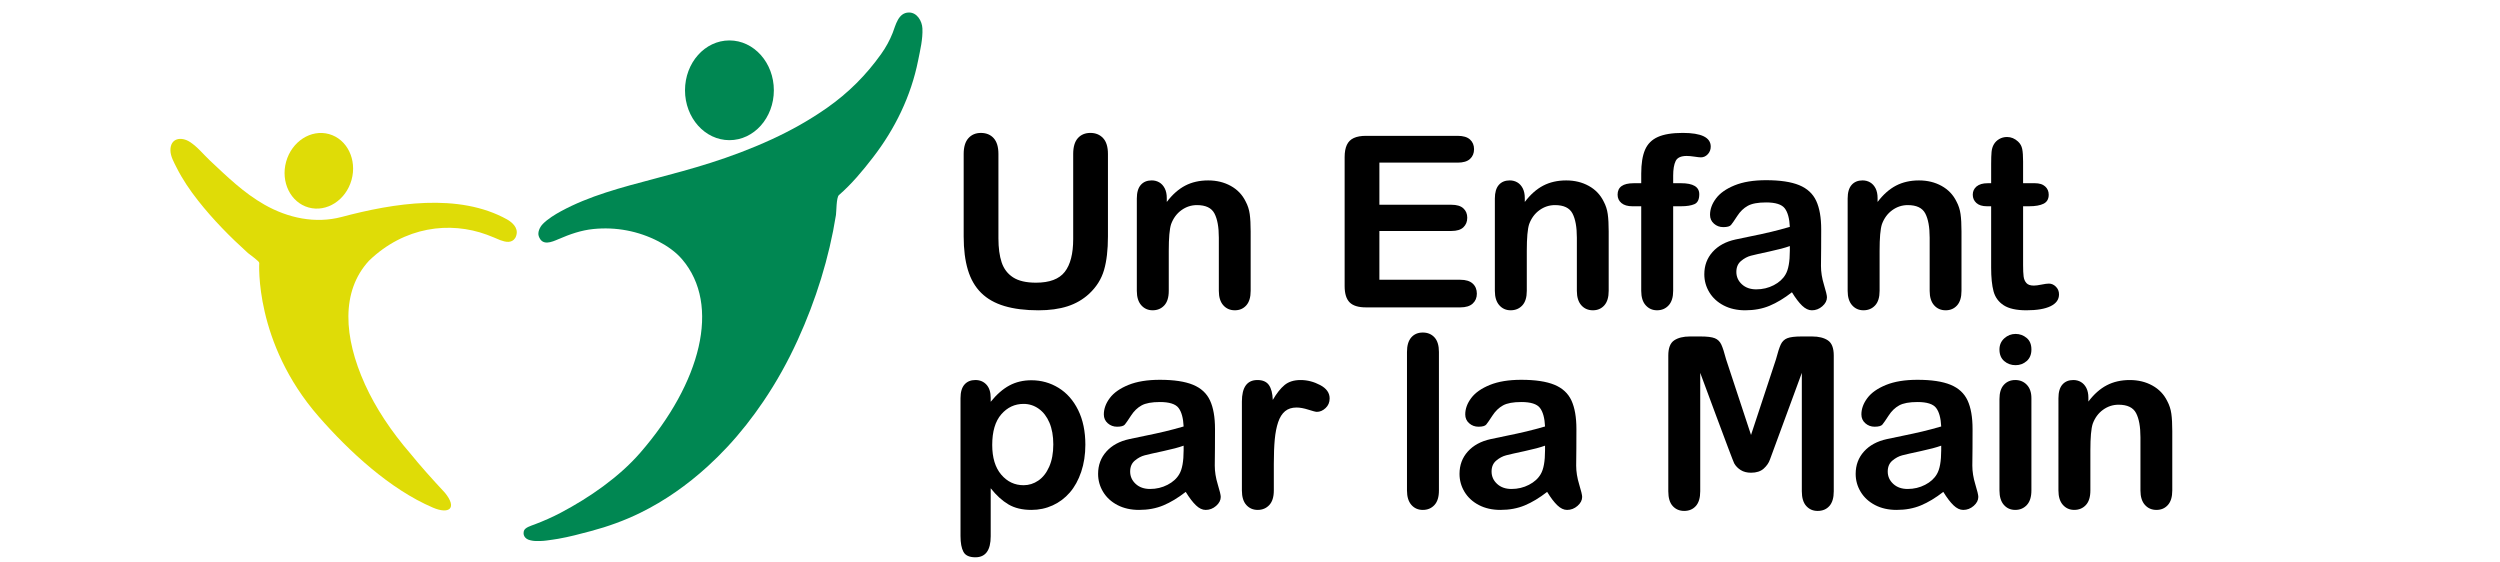 <?xml version="1.0" encoding="utf-8"?>
<!-- Generator: Adobe Illustrator 16.0.0, SVG Export Plug-In . SVG Version: 6.00 Build 0)  -->
<!DOCTYPE svg PUBLIC "-//W3C//DTD SVG 1.1//EN" "http://www.w3.org/Graphics/SVG/1.1/DTD/svg11.dtd">
<svg version="1.1" id="Calque_1" xmlns="http://www.w3.org/2000/svg" xmlns:xlink="http://www.w3.org/1999/xlink" x="0px" y="0px"
	 width="400px" height="90px" viewBox="0 0 400 90" enable-background="new 0 0 400 90" xml:space="preserve">
<g id="tetes">
	<path fill="#DFDC07" d="M52.646,21.453c2.89,0.803,4.502,4.084,3.601,7.328c-0.9,3.244-3.975,5.222-6.865,4.419
		c-2.891-0.803-4.503-4.084-3.602-7.328C46.683,22.628,49.756,20.649,52.646,21.453"/>
	<path fill="#008752" d="M116.708,22.426c3.925,0,7.108-3.572,7.108-7.979c0-4.407-3.184-7.979-7.108-7.979
		c-3.927,0-7.107,3.572-7.107,7.979C109.6,18.854,112.781,22.426,116.708,22.426"/>
</g>
<g id="cd">
	<path fill="#008752" d="M89.317,86.206c1.767-0.306,3.502-0.774,5.235-1.235c2.72-0.725,5.381-1.684,7.909-2.925
		c3.915-1.921,7.509-4.463,10.731-7.394c1.103-1.002,2.163-2.053,3.179-3.144c2.106-2.257,4.021-4.706,5.753-7.261
		c2.118-3.124,3.953-6.432,5.518-9.867c2.89-6.348,5.014-13.095,6.111-19.987c0.079-0.494,0.052-2.814,0.473-3.178
		c2.038-1.765,3.795-3.885,5.438-6.011c3.545-4.592,6.1-9.836,7.235-15.527c0.332-1.666,0.767-3.427,0.686-5.136
		c-0.055-1.161-0.847-2.549-2.153-2.541c-1.721,0.012-2.12,2.027-2.61,3.276c-0.467,1.189-1.091,2.314-1.832,3.356
		c-2.399,3.374-5.241,6.218-8.636,8.602c-2.811,1.973-5.782,3.638-8.903,5.071c-13.591,6.243-24.624,6.565-33.705,11.498
		c-0.939,0.51-2.123,1.241-2.877,2.012c-0.561,0.572-0.865,1.389-0.67,1.965c0.551,1.626,2.056,0.957,3.178,0.473
		c1.799-0.775,3.581-1.409,5.542-1.609c3.613-0.37,7.211,0.308,10.44,1.979c1.381,0.715,2.765,1.678,3.781,2.868
		c6.25,7.32,3.008,19.764-6.691,30.936c-3.403,3.92-8.164,7.201-12.729,9.608c-1.355,0.715-2.749,1.327-4.181,1.87
		c-0.589,0.224-1.597,0.5-1.729,1.082c-0.104,0.451,0,0.758,0.235,1.027c0.279,0.319,0.704,0.414,1.093,0.489
		c0.385,0.075,0.879,0.067,1.36,0.056c0.65-0.015,1.3-0.127,1.944-0.217C88.736,86.301,89.027,86.255,89.317,86.206z"/>
</g>
<path id="cg" fill="#DFDC07" d="M80.052,38.428c-0.612-0.262-1.488-0.63-2.151-0.875c-5.927-2.185-13.189-1.309-18.864,4.163
	c-4.508,4.896-4.058,12.22-0.655,19.757c0.012,0.024,0.023,0.051,0.035,0.076c1.672,3.678,4.138,7.446,7.312,11.102
	c1.416,1.759,3.368,3.945,5.471,6.205c2.025,2.5,0.633,3.461-1.929,2.365c-6.9-2.947-13.439-9.031-18.266-14.551
	c-10.357-11.85-9.523-24.604-9.523-24.605c0.018-0.262-1.607-1.396-1.808-1.577c-2.858-2.581-5.581-5.345-7.967-8.372
	c-1.316-1.671-2.501-3.407-3.456-5.312c-0.412-0.821-0.969-1.785-0.982-2.728c-0.031-2.014,1.751-2.239,3.089-1.382
	c1.256,0.804,2.17,1.995,3.245,3.003c2.766,2.592,5.38,5.154,8.708,7.049c3.755,2.137,8.136,3.088,12.374,1.961
	c8.248-2.192,18.711-3.921,26.479,0.418c1.194,0.697,1.929,1.712,1.282,2.936C81.87,38.97,80.874,38.725,80.052,38.428z"/>
<g id="ueplm">
	<g>
		<path d="M158.512,63.668v0.618c0.96-1.187,1.959-2.056,2.995-2.612c1.035-0.555,2.208-0.833,3.52-0.833
			c1.573,0,3.02,0.405,4.344,1.216c1.322,0.813,2.368,1.998,3.135,3.557c0.769,1.562,1.152,3.408,1.152,5.543
			c0,1.572-0.222,3.018-0.665,4.334s-1.051,2.421-1.825,3.313c-0.773,0.893-1.688,1.579-2.743,2.059
			c-1.055,0.482-2.187,0.722-3.397,0.722c-1.46,0-2.687-0.293-3.679-0.88s-1.938-1.448-2.836-2.583v7.675
			c0,2.247-0.818,3.37-2.452,3.37c-0.961,0-1.599-0.291-1.91-0.871c-0.313-0.581-0.469-1.426-0.469-2.537V63.706
			c0-0.974,0.212-1.7,0.637-2.181c0.425-0.481,1.004-0.721,1.742-0.721c0.723,0,1.313,0.246,1.769,0.738
			C158.284,62.037,158.512,62.745,158.512,63.668z M168.528,71.102c0-1.349-0.206-2.506-0.618-3.474
			c-0.412-0.967-0.982-1.709-1.713-2.228c-0.729-0.519-1.538-0.776-2.424-0.776c-1.411,0-2.601,0.556-3.567,1.666
			c-0.967,1.112-1.451,2.746-1.451,4.905c0,2.033,0.48,3.617,1.442,4.746c0.961,1.129,2.152,1.693,3.576,1.693
			c0.848,0,1.635-0.246,2.357-0.74c0.725-0.492,1.306-1.231,1.741-2.219C168.31,73.691,168.528,72.5,168.528,71.102z"/>
		<path d="M189.716,78.702c-1.234,0.961-2.431,1.682-3.585,2.161c-1.154,0.482-2.448,0.722-3.884,0.722
			c-1.311,0-2.462-0.259-3.454-0.776c-0.993-0.519-1.757-1.221-2.293-2.106c-0.537-0.886-0.805-1.847-0.805-2.884
			c0-1.397,0.443-2.59,1.329-3.576c0.886-0.985,2.103-1.646,3.65-1.984c0.324-0.074,1.13-0.242,2.415-0.506
			c1.286-0.262,2.388-0.502,3.305-0.721c0.918-0.219,1.913-0.483,2.986-0.795c-0.063-1.348-0.334-2.338-0.813-2.967
			c-0.481-0.631-1.478-0.945-2.986-0.945c-1.298,0-2.274,0.181-2.93,0.542c-0.655,0.362-1.217,0.905-1.686,1.629
			c-0.468,0.724-0.799,1.2-0.991,1.433c-0.193,0.23-0.608,0.346-1.245,0.346c-0.574,0-1.07-0.185-1.488-0.553
			c-0.418-0.367-0.627-0.839-0.627-1.412c0-0.898,0.318-1.772,0.955-2.621c0.636-0.85,1.629-1.547,2.977-2.097
			c1.349-0.549,3.026-0.823,5.036-0.823c2.247,0,4.013,0.266,5.298,0.795c1.286,0.53,2.194,1.369,2.725,2.518
			c0.531,1.148,0.796,2.671,0.796,4.568c0,1.197-0.003,2.215-0.01,3.052c-0.007,0.836-0.017,1.767-0.028,2.79
			c0,0.961,0.159,1.962,0.477,3.004c0.318,1.042,0.479,1.713,0.479,2.012c0,0.525-0.247,1.002-0.739,1.434
			c-0.493,0.431-1.052,0.646-1.676,0.646c-0.524,0-1.042-0.247-1.553-0.739C190.833,80.354,190.291,79.639,189.716,78.702z
			 M189.38,71.307c-0.749,0.274-1.838,0.564-3.267,0.871c-1.429,0.305-2.419,0.53-2.967,0.674c-0.549,0.144-1.074,0.424-1.573,0.842
			c-0.5,0.418-0.749,1.002-0.749,1.75c0,0.775,0.293,1.433,0.88,1.976s1.354,0.815,2.303,0.815c1.012,0,1.943-0.223,2.8-0.666
			c0.854-0.442,1.48-1.012,1.881-1.711c0.461-0.774,0.692-2.047,0.692-3.819V71.307z"/>
		<path d="M203.812,74.209v4.27c0,1.035-0.243,1.813-0.729,2.33c-0.485,0.519-1.104,0.777-1.854,0.777
			c-0.736,0-1.341-0.262-1.815-0.786s-0.711-1.298-0.711-2.321V64.249c0-2.296,0.83-3.444,2.489-3.444
			c0.848,0,1.46,0.27,1.835,0.805c0.374,0.537,0.581,1.33,0.618,2.377c0.61-1.047,1.237-1.842,1.881-2.377
			c0.643-0.535,1.501-0.805,2.574-0.805c1.072,0,2.114,0.27,3.126,0.805c1.011,0.537,1.517,1.248,1.517,2.135
			c0,0.625-0.215,1.139-0.646,1.544c-0.432,0.405-0.896,0.608-1.396,0.608c-0.188,0-0.64-0.115-1.356-0.347
			c-0.719-0.231-1.352-0.347-1.901-0.347c-0.748,0-1.36,0.197-1.834,0.59s-0.842,0.977-1.104,1.751
			c-0.262,0.772-0.442,1.694-0.543,2.761C203.862,71.373,203.812,72.674,203.812,74.209z"/>
		<path d="M225.117,78.479V56.313c0-1.023,0.229-1.797,0.684-2.321c0.456-0.524,1.07-0.787,1.845-0.787
			c0.772,0,1.397,0.259,1.872,0.776c0.474,0.519,0.711,1.295,0.711,2.332v22.166c0,1.035-0.24,1.813-0.722,2.33
			c-0.48,0.519-1.102,0.777-1.862,0.777c-0.749,0-1.357-0.27-1.825-0.805C225.352,80.244,225.117,79.477,225.117,78.479z"/>
		<path d="M247.543,78.702c-1.234,0.961-2.431,1.682-3.585,2.161c-1.154,0.482-2.45,0.722-3.884,0.722
			c-1.311,0-2.462-0.259-3.455-0.776c-0.992-0.519-1.757-1.221-2.293-2.106s-0.804-1.847-0.804-2.884
			c0-1.397,0.441-2.59,1.328-3.576c0.886-0.985,2.103-1.646,3.65-1.984c0.325-0.074,1.129-0.242,2.416-0.506
			c1.285-0.262,2.388-0.502,3.306-0.721c0.917-0.219,1.911-0.483,2.984-0.795c-0.062-1.348-0.333-2.338-0.813-2.967
			c-0.481-0.631-1.478-0.945-2.986-0.945c-1.299,0-2.274,0.181-2.93,0.542c-0.655,0.362-1.217,0.905-1.687,1.629
			c-0.468,0.724-0.799,1.2-0.992,1.433c-0.193,0.23-0.607,0.346-1.244,0.346c-0.575,0-1.071-0.185-1.489-0.553
			c-0.418-0.367-0.627-0.839-0.627-1.412c0-0.898,0.318-1.772,0.956-2.621c0.636-0.85,1.628-1.547,2.976-2.097
			c1.349-0.549,3.026-0.823,5.036-0.823c2.247,0,4.012,0.266,5.298,0.795c1.285,0.53,2.193,1.369,2.725,2.518
			c0.529,1.148,0.795,2.671,0.795,4.568c0,1.197-0.003,2.215-0.01,3.052c-0.007,0.836-0.016,1.767-0.028,2.79
			c0,0.961,0.16,1.962,0.478,3.004c0.318,1.042,0.479,1.713,0.479,2.012c0,0.525-0.247,1.002-0.74,1.434
			c-0.493,0.431-1.051,0.646-1.676,0.646c-0.524,0-1.041-0.247-1.554-0.739S248.117,79.639,247.543,78.702z M247.206,71.307
			c-0.748,0.274-1.838,0.564-3.267,0.871c-1.43,0.305-2.417,0.53-2.967,0.674s-1.073,0.424-1.572,0.842
			c-0.5,0.418-0.749,1.002-0.749,1.75c0,0.775,0.293,1.433,0.88,1.976c0.586,0.543,1.354,0.815,2.303,0.815
			c1.012,0,1.944-0.223,2.799-0.666c0.854-0.442,1.481-1.012,1.882-1.711c0.461-0.774,0.691-2.047,0.691-3.819V71.307z"/>
		<path d="M310.929,78.702c-1.235,0.961-2.431,1.682-3.584,2.161c-1.155,0.482-2.45,0.722-3.885,0.722
			c-1.312,0-2.463-0.259-3.454-0.776c-0.992-0.519-1.758-1.221-2.293-2.106c-0.538-0.886-0.806-1.847-0.806-2.884
			c0-1.397,0.443-2.59,1.329-3.576c0.886-0.985,2.104-1.646,3.651-1.984c0.324-0.074,1.129-0.242,2.415-0.506
			c1.285-0.262,2.387-0.502,3.305-0.721c0.917-0.219,1.912-0.483,2.986-0.795c-0.063-1.348-0.334-2.338-0.814-2.967
			c-0.48-0.631-1.477-0.945-2.985-0.945c-1.3,0-2.275,0.181-2.931,0.542c-0.656,0.362-1.217,0.905-1.685,1.629s-0.8,1.2-0.993,1.433
			c-0.194,0.23-0.608,0.346-1.245,0.346c-0.574,0-1.071-0.185-1.488-0.553c-0.419-0.367-0.628-0.839-0.628-1.412
			c0-0.898,0.319-1.772,0.956-2.621c0.637-0.85,1.628-1.547,2.977-2.097c1.348-0.549,3.025-0.823,5.037-0.823
			c2.246,0,4.012,0.266,5.297,0.795c1.286,0.53,2.193,1.369,2.724,2.518s0.795,2.671,0.795,4.568c0,1.197-0.003,2.215-0.009,3.052
			c-0.006,0.836-0.016,1.767-0.028,2.79c0,0.961,0.16,1.962,0.479,3.004s0.478,1.713,0.478,2.012c0,0.525-0.247,1.002-0.739,1.434
			c-0.493,0.431-1.052,0.646-1.676,0.646c-0.523,0-1.042-0.247-1.554-0.739C312.047,80.354,311.504,79.639,310.929,78.702z
			 M310.594,71.307c-0.749,0.274-1.838,0.564-3.268,0.871c-1.43,0.305-2.418,0.53-2.967,0.674c-0.55,0.144-1.074,0.424-1.573,0.842
			s-0.748,1.002-0.748,1.75c0,0.775,0.292,1.433,0.88,1.976c0.586,0.543,1.354,0.815,2.303,0.815c1.011,0,1.943-0.223,2.799-0.666
			c0.855-0.442,1.48-1.012,1.882-1.711c0.461-0.774,0.692-2.047,0.692-3.819V71.307z"/>
		<path d="M322.497,58.428c-0.711,0-1.318-0.219-1.824-0.656c-0.507-0.437-0.76-1.055-0.76-1.854c0-0.723,0.26-1.318,0.777-1.788
			c0.519-0.468,1.12-0.702,1.807-0.702c0.661,0,1.248,0.213,1.761,0.637c0.512,0.424,0.768,1.041,0.768,1.854
			c0,0.786-0.25,1.4-0.749,1.844C323.776,58.205,323.183,58.428,322.497,58.428z M325.025,63.706v14.771
			c0,1.023-0.244,1.797-0.729,2.321c-0.487,0.524-1.104,0.786-1.854,0.786s-1.356-0.27-1.825-0.805
			c-0.468-0.536-0.703-1.305-0.703-2.303V63.855c0-1.01,0.234-1.771,0.703-2.283s1.076-0.768,1.825-0.768s1.366,0.254,1.854,0.768
			C324.781,62.084,325.025,62.795,325.025,63.706z"/>
		<path d="M334.142,63.631v0.618c0.898-1.187,1.882-2.056,2.949-2.61c1.066-0.556,2.293-0.834,3.679-0.834
			c1.348,0,2.552,0.293,3.613,0.881c1.06,0.586,1.853,1.416,2.377,2.489c0.337,0.624,0.555,1.298,0.655,2.021
			c0.101,0.725,0.15,1.648,0.15,2.771v9.51c0,1.023-0.234,1.797-0.702,2.321s-1.077,0.786-1.826,0.786
			c-0.761,0-1.378-0.27-1.853-0.805c-0.475-0.536-0.711-1.305-0.711-2.303v-8.519c0-1.685-0.234-2.974-0.702-3.866
			c-0.467-0.892-1.401-1.338-2.799-1.338c-0.911,0-1.741,0.271-2.49,0.814c-0.749,0.541-1.298,1.287-1.646,2.236
			c-0.25,0.762-0.375,2.184-0.375,4.268v6.404c0,1.035-0.24,1.813-0.721,2.33c-0.48,0.519-1.103,0.777-1.862,0.777
			c-0.737,0-1.343-0.27-1.816-0.805c-0.475-0.536-0.711-1.305-0.711-2.303V63.706c0-0.974,0.212-1.7,0.637-2.181
			c0.424-0.48,1.004-0.721,1.741-0.721c0.449,0,0.854,0.104,1.216,0.317c0.362,0.213,0.652,0.53,0.871,0.955
			C334.032,62.502,334.142,63.021,334.142,63.631z"/>
		<g>
			<path d="M277.472,74.137c0.249,0.438,0.599,0.797,1.048,1.077c0.449,0.281,0.999,0.421,1.647,0.421
				c0.861,0,1.535-0.218,2.021-0.654c0.486-0.438,0.821-0.92,1.002-1.451c0.181-0.53,5.102-13.871,5.102-13.871v18.945
				c0,1.047,0.236,1.834,0.711,2.358s1.079,0.786,1.816,0.786c0.786,0,1.414-0.262,1.881-0.786c0.468-0.522,0.702-1.312,0.702-2.358
				V56.887c0-1.199-0.313-2.007-0.937-2.425c-0.623-0.418-1.467-0.627-2.527-0.627h-1.723c-1.035,0-1.787,0.095-2.256,0.281
				c-0.468,0.188-0.813,0.524-1.04,1.011c-0.224,0.486-0.479,1.279-0.767,2.377l-3.988,12.09l-3.986-12.09
				c-0.287-1.098-0.542-1.891-0.769-2.377c-0.225-0.486-0.572-0.824-1.039-1.011c-0.468-0.187-1.221-0.281-2.257-0.281h-1.721
				c-1.063,0-1.903,0.209-2.528,0.627c-0.624,0.418-0.936,1.226-0.936,2.425v21.717c0,1.06,0.236,1.85,0.711,2.367
				c0.474,0.518,1.086,0.776,1.835,0.776c0.772,0,1.395-0.263,1.861-0.786c0.469-0.523,0.702-1.311,0.702-2.357V59.657
				C272.042,59.657,277.222,73.7,277.472,74.137"/>
		</g>
		<g>
			<path d="M154.188,37.834V24.636c0-1.123,0.253-1.966,0.758-2.527s1.17-0.842,1.994-0.842c0.86,0,1.544,0.281,2.05,0.842
				s0.758,1.404,0.758,2.527v13.498c0,1.535,0.171,2.817,0.516,3.847c0.344,1.03,0.951,1.829,1.825,2.396
				c0.874,0.568,2.098,0.852,3.669,0.852c2.172,0,3.707-0.577,4.605-1.731c0.899-1.154,1.348-2.905,1.348-5.251v-13.61
				c0-1.136,0.25-1.981,0.749-2.537c0.499-0.555,1.167-0.833,2.003-0.833s1.514,0.278,2.032,0.833
				c0.518,0.556,0.776,1.401,0.776,2.537v13.199c0,2.146-0.209,3.938-0.627,5.373s-1.208,2.695-2.368,3.782
				c-0.999,0.924-2.159,1.598-3.482,2.021c-1.322,0.424-2.871,0.637-4.643,0.637c-2.109,0-3.925-0.228-5.448-0.683
				c-1.522-0.456-2.765-1.161-3.726-2.116s-1.666-2.177-2.115-3.668C154.412,41.688,154.188,39.906,154.188,37.834z"/>
			<path d="M186.685,31.694v0.618c0.898-1.186,1.882-2.056,2.948-2.612c1.067-0.555,2.294-0.833,3.68-0.833
				c1.348,0,2.552,0.293,3.612,0.88c1.062,0.587,1.854,1.417,2.378,2.49c0.336,0.624,0.555,1.298,0.654,2.021
				c0.1,0.724,0.149,1.647,0.149,2.771v9.51c0,1.023-0.234,1.797-0.702,2.322c-0.468,0.523-1.077,0.785-1.825,0.785
				c-0.762,0-1.38-0.269-1.854-0.805c-0.476-0.537-0.711-1.304-0.711-2.303v-8.518c0-1.685-0.234-2.973-0.702-3.865
				c-0.468-0.893-1.401-1.339-2.799-1.339c-0.911,0-1.741,0.271-2.489,0.814c-0.749,0.542-1.298,1.289-1.648,2.237
				c-0.25,0.761-0.374,2.184-0.374,4.268v6.402c0,1.037-0.24,1.813-0.721,2.332s-1.102,0.776-1.863,0.776
				c-0.735,0-1.341-0.27-1.815-0.806c-0.476-0.536-0.711-1.304-0.711-2.303v-14.77c0-0.973,0.212-1.7,0.637-2.18
				c0.424-0.48,1.004-0.721,1.741-0.721c0.45,0,0.854,0.106,1.217,0.318s0.652,0.53,0.871,0.955
				C186.576,30.564,186.685,31.082,186.685,31.694z"/>
			<path d="M233.226,26.021h-12.524v6.74h11.532c0.849,0,1.481,0.19,1.899,0.571s0.628,0.883,0.628,1.507
				c0,0.625-0.206,1.133-0.618,1.526c-0.412,0.394-1.048,0.59-1.91,0.59h-11.532v7.807h12.955c0.874,0,1.532,0.203,1.975,0.608
				c0.443,0.405,0.665,0.946,0.665,1.62c0,0.648-0.222,1.177-0.665,1.582c-0.442,0.406-1.102,0.609-1.975,0.609h-15.108
				c-1.21,0-2.081-0.27-2.611-0.806s-0.795-1.403-0.795-2.603V25.141c0-0.798,0.117-1.451,0.354-1.956s0.609-0.874,1.114-1.104
				c0.506-0.231,1.152-0.347,1.938-0.347h14.678c0.886,0,1.544,0.197,1.976,0.589c0.43,0.394,0.646,0.908,0.646,1.545
				c0,0.649-0.216,1.17-0.646,1.563C234.771,25.825,234.112,26.021,233.226,26.021z"/>
			<path d="M243.967,31.694v0.618c0.898-1.186,1.882-2.056,2.948-2.612c1.067-0.555,2.294-0.833,3.68-0.833
				c1.348,0,2.552,0.293,3.612,0.88c1.062,0.587,1.854,1.417,2.378,2.49c0.337,0.624,0.556,1.298,0.655,2.021
				c0.1,0.724,0.15,1.647,0.15,2.771v9.51c0,1.023-0.234,1.797-0.703,2.322c-0.467,0.523-1.075,0.785-1.824,0.785
				c-0.762,0-1.38-0.269-1.854-0.805c-0.474-0.537-0.711-1.304-0.711-2.303v-8.518c0-1.685-0.233-2.973-0.701-3.865
				c-0.469-0.893-1.401-1.339-2.799-1.339c-0.91,0-1.741,0.271-2.489,0.814c-0.749,0.542-1.299,1.289-1.647,2.237
				c-0.25,0.761-0.375,2.184-0.375,4.268v6.402c0,1.037-0.24,1.813-0.72,2.332c-0.481,0.519-1.103,0.776-1.863,0.776
				c-0.736,0-1.342-0.27-1.815-0.806c-0.476-0.536-0.712-1.304-0.712-2.303v-14.77c0-0.973,0.213-1.7,0.637-2.18
				s1.005-0.721,1.74-0.721c0.45,0,0.855,0.106,1.219,0.318c0.36,0.212,0.65,0.53,0.87,0.955
				C243.857,30.564,243.967,31.082,243.967,31.694z"/>
			<path d="M261.379,29.316h1.218v-1.535c0-1.597,0.202-2.867,0.607-3.81c0.405-0.942,1.091-1.629,2.06-2.06
				c0.967-0.43,2.293-0.646,3.978-0.646c2.983,0,4.475,0.729,4.475,2.19c0,0.475-0.155,0.88-0.468,1.217
				c-0.312,0.337-0.68,0.505-1.104,0.505c-0.2,0-0.543-0.038-1.03-0.113c-0.487-0.074-0.898-0.112-1.235-0.112
				c-0.923,0-1.516,0.271-1.777,0.814c-0.263,0.543-0.395,1.32-0.395,2.331v1.217h1.255c1.947,0,2.92,0.587,2.92,1.76
				c0,0.836-0.259,1.366-0.776,1.591c-0.52,0.225-1.233,0.337-2.145,0.337h-1.255v13.535c0,1.012-0.24,1.781-0.72,2.313
				c-0.481,0.53-1.103,0.795-1.863,0.795c-0.724,0-1.326-0.265-1.806-0.795c-0.481-0.529-0.721-1.301-0.721-2.313V33.004h-1.405
				c-0.761,0-1.349-0.171-1.76-0.515c-0.412-0.343-0.617-0.789-0.617-1.339C258.815,29.928,259.67,29.316,261.379,29.316z"/>
			<path d="M286.71,46.764c-1.234,0.961-2.43,1.682-3.584,2.162s-2.45,0.721-3.885,0.721c-1.311,0-2.462-0.258-3.454-0.775
				s-1.757-1.221-2.294-2.105c-0.536-0.887-0.804-1.848-0.804-2.884c0-1.398,0.442-2.59,1.329-3.576
				c0.886-0.986,2.103-1.648,3.65-1.985c0.324-0.075,1.129-0.243,2.415-0.505c1.285-0.262,2.388-0.502,3.306-0.721
				c0.917-0.218,1.911-0.483,2.984-0.795c-0.063-1.348-0.333-2.337-0.813-2.967c-0.481-0.63-1.478-0.945-2.986-0.945
				c-1.299,0-2.275,0.181-2.93,0.543c-0.656,0.362-1.218,0.905-1.686,1.629c-0.469,0.724-0.8,1.201-0.993,1.432
				s-0.607,0.346-1.244,0.346c-0.574,0-1.071-0.184-1.488-0.553c-0.419-0.368-0.628-0.839-0.628-1.413
				c0-0.898,0.318-1.772,0.956-2.621c0.637-0.849,1.628-1.548,2.976-2.097c1.348-0.548,3.027-0.824,5.037-0.824
				c2.247,0,4.012,0.266,5.298,0.795c1.286,0.531,2.193,1.37,2.725,2.519c0.53,1.148,0.795,2.67,0.795,4.567
				c0,1.198-0.003,2.216-0.01,3.052s-0.016,1.767-0.027,2.79c0,0.961,0.16,1.962,0.478,3.003c0.318,1.043,0.479,1.713,0.479,2.014
				c0,0.523-0.247,1.002-0.74,1.432c-0.493,0.432-1.052,0.646-1.675,0.646c-0.524,0-1.042-0.248-1.555-0.739
				C287.827,48.415,287.285,47.7,286.71,46.764z M286.373,39.369c-0.749,0.274-1.838,0.565-3.267,0.871
				c-1.429,0.306-2.418,0.531-2.967,0.674c-0.551,0.144-1.074,0.425-1.573,0.843c-0.5,0.418-0.749,1.001-0.749,1.75
				c0,0.774,0.293,1.433,0.88,1.976c0.586,0.542,1.354,0.814,2.303,0.814c1.012,0,1.944-0.222,2.799-0.665
				c0.854-0.443,1.481-1.014,1.883-1.713c0.46-0.773,0.691-2.046,0.691-3.819V39.369z"/>
			<path d="M300.414,31.694v0.618c0.899-1.186,1.883-2.056,2.948-2.612c1.067-0.555,2.294-0.833,3.681-0.833
				c1.348,0,2.552,0.293,3.612,0.88c1.062,0.587,1.854,1.417,2.378,2.49c0.336,0.624,0.556,1.298,0.655,2.021
				c0.1,0.724,0.15,1.647,0.15,2.771v9.51c0,1.023-0.234,1.797-0.703,2.322c-0.468,0.523-1.076,0.785-1.824,0.785
				c-0.762,0-1.38-0.269-1.854-0.805c-0.475-0.537-0.711-1.304-0.711-2.303v-8.518c0-1.685-0.233-2.973-0.701-3.865
				c-0.469-0.893-1.401-1.339-2.799-1.339c-0.91,0-1.741,0.271-2.489,0.814c-0.749,0.542-1.299,1.289-1.648,2.237
				c-0.25,0.761-0.374,2.184-0.374,4.268v6.402c0,1.037-0.24,1.813-0.72,2.332c-0.481,0.519-1.103,0.776-1.863,0.776
				c-0.736,0-1.341-0.27-1.816-0.806c-0.475-0.536-0.711-1.304-0.711-2.303v-14.77c0-0.973,0.212-1.7,0.637-2.18
				s1.005-0.721,1.741-0.721c0.45,0,0.855,0.106,1.218,0.318c0.361,0.212,0.65,0.53,0.871,0.955
				C300.304,30.564,300.414,31.082,300.414,31.694z"/>
			<path d="M318.021,29.316h0.563v-3.07c0-0.824,0.021-1.47,0.065-1.938c0.043-0.468,0.166-0.871,0.365-1.208
				c0.199-0.349,0.487-0.633,0.86-0.852c0.375-0.219,0.793-0.328,1.255-0.328c0.648,0,1.234,0.243,1.759,0.729
				c0.35,0.325,0.571,0.721,0.666,1.189c0.093,0.468,0.14,1.133,0.14,1.994v3.482h1.872c0.723,0,1.276,0.172,1.657,0.515
				c0.38,0.344,0.571,0.784,0.571,1.32c0,0.687-0.271,1.167-0.814,1.442c-0.542,0.274-1.319,0.412-2.331,0.412h-0.954v9.398
				c0,0.799,0.027,1.414,0.084,1.844c0.057,0.431,0.206,0.78,0.45,1.048c0.243,0.27,0.639,0.402,1.188,0.402
				c0.3,0,0.704-0.053,1.217-0.159c0.512-0.105,0.911-0.159,1.198-0.159c0.411,0,0.782,0.166,1.113,0.497s0.496,0.739,0.496,1.226
				c0,0.824-0.449,1.455-1.348,1.892c-0.899,0.437-2.19,0.655-3.875,0.655c-1.6,0-2.809-0.27-3.632-0.806
				c-0.824-0.536-1.364-1.28-1.62-2.228c-0.255-0.948-0.384-2.215-0.384-3.8v-9.81h-0.675c-0.735,0-1.298-0.175-1.685-0.524
				s-0.58-0.792-0.58-1.329c0-0.536,0.203-0.976,0.609-1.32C316.658,29.488,317.247,29.316,318.021,29.316z"/>
		</g>
	</g>
</g>
</svg>
